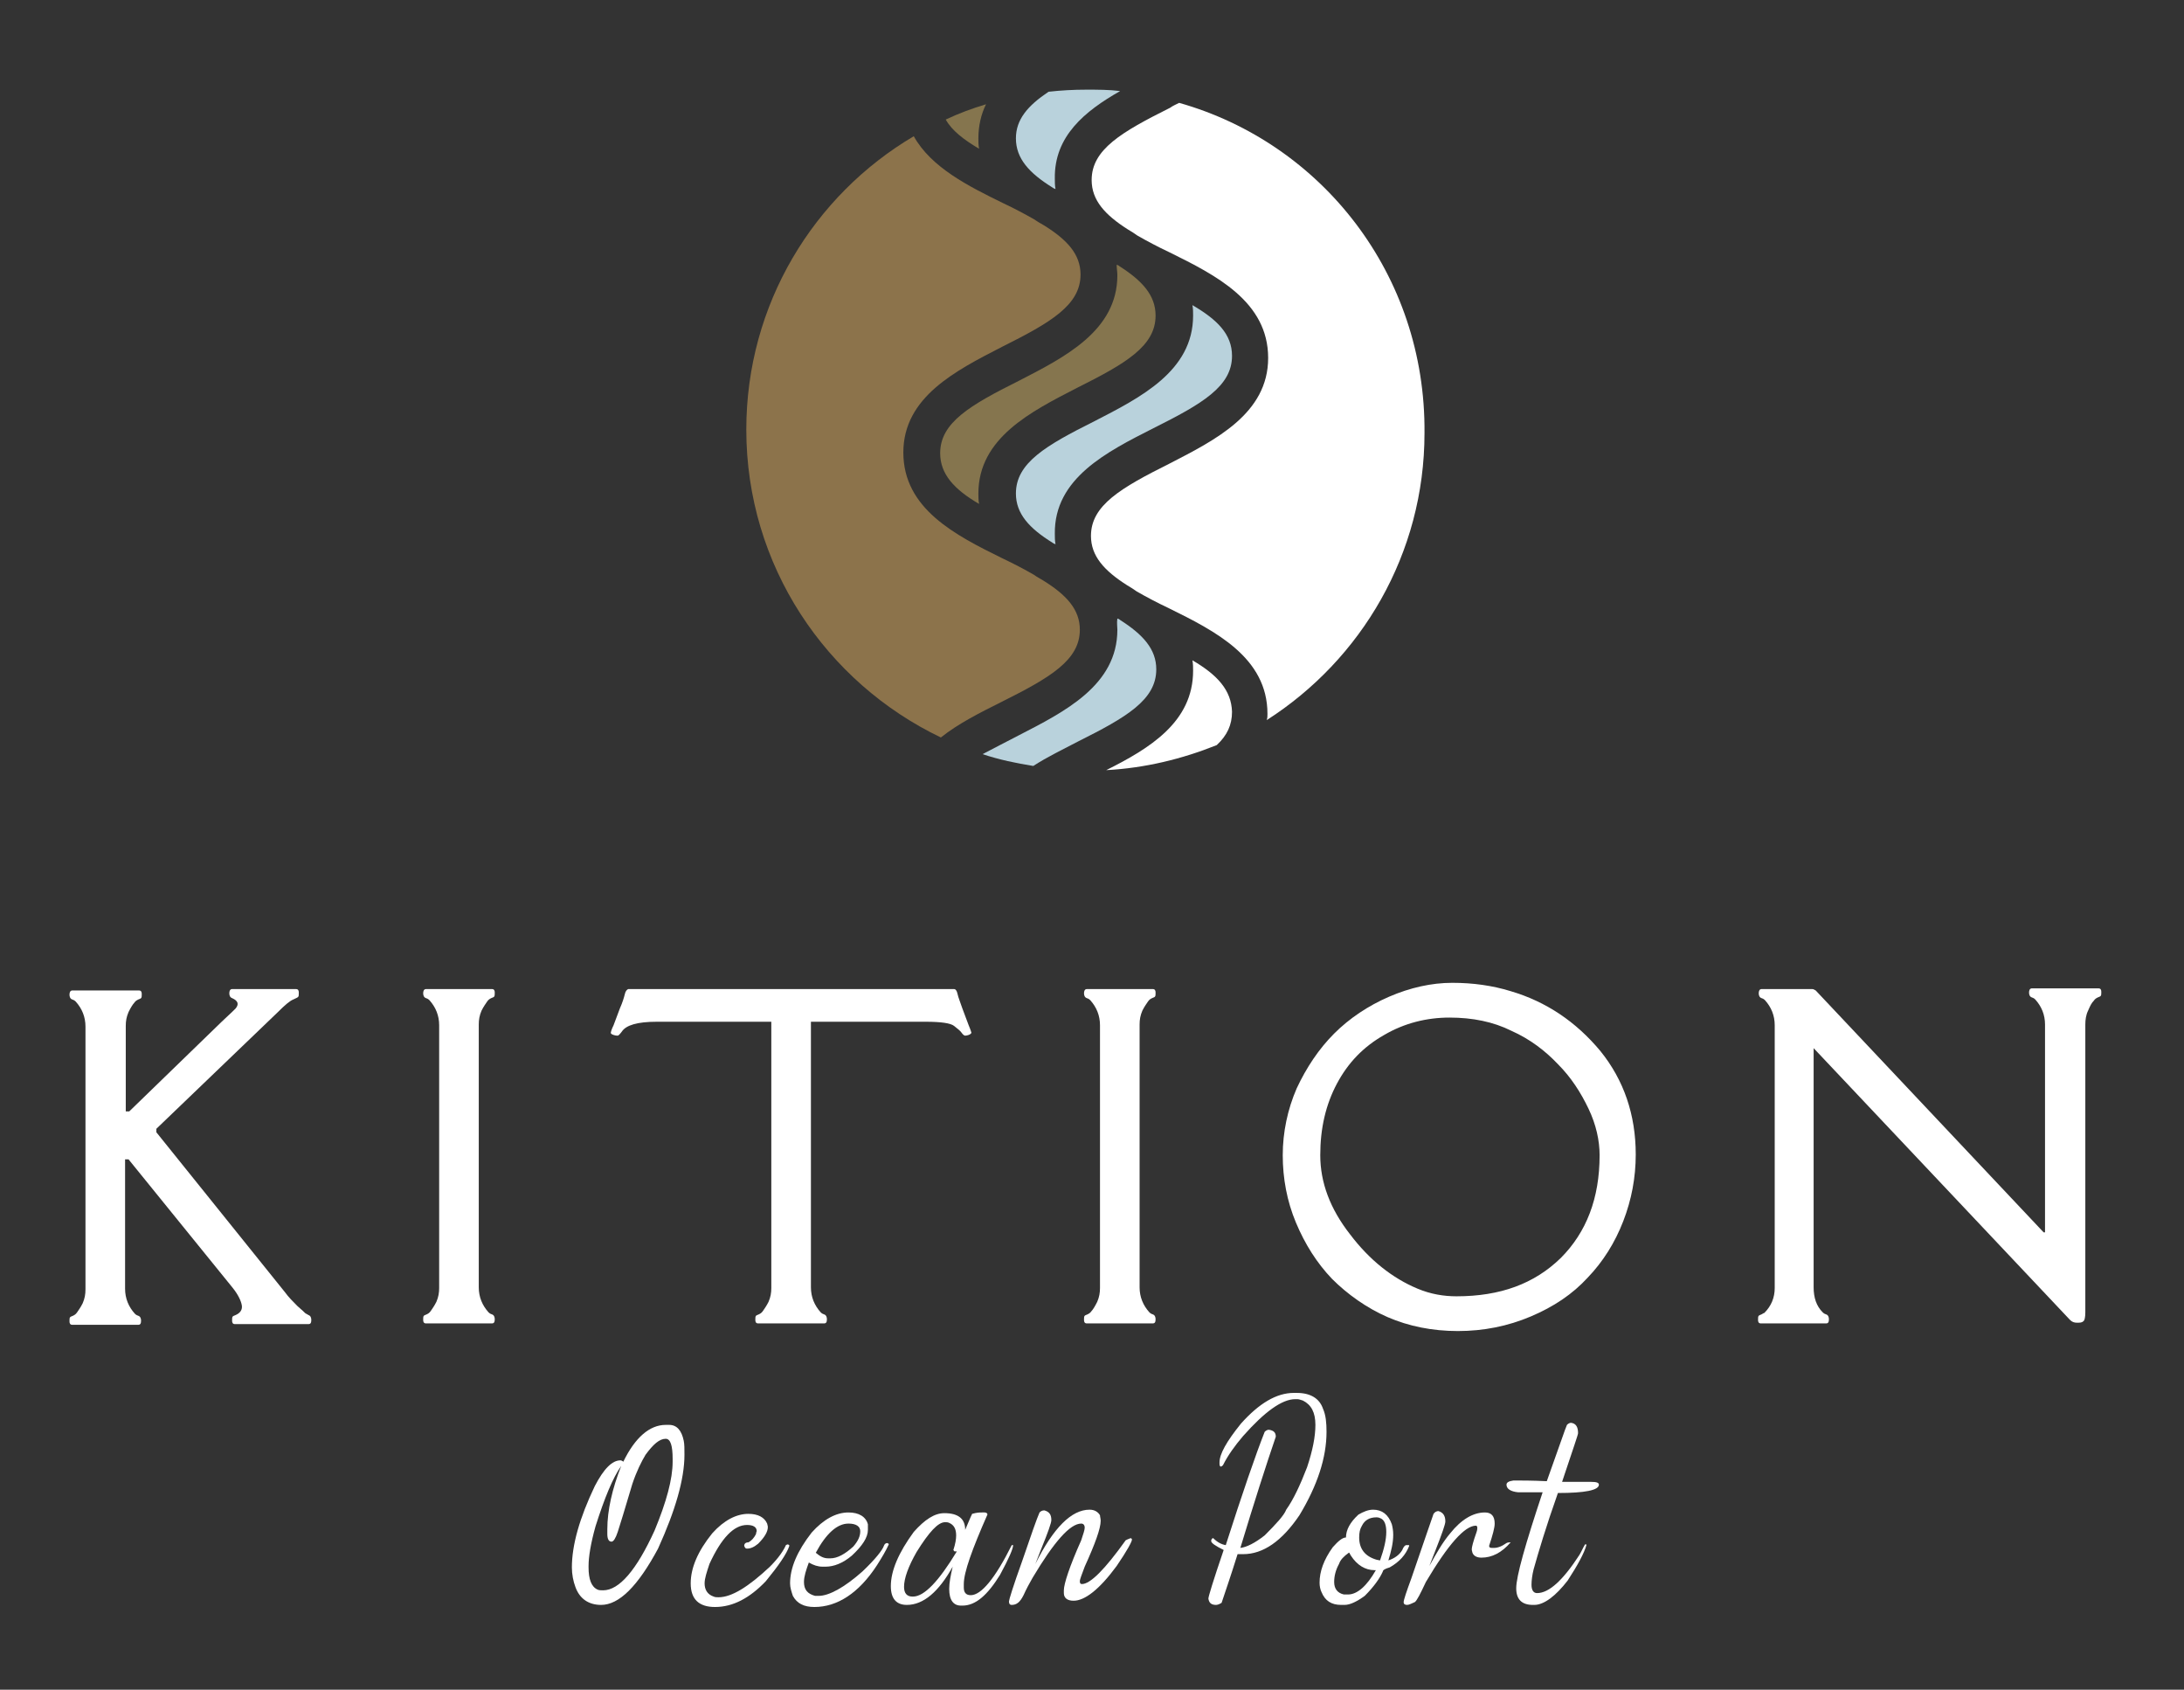 <?xml version="1.0" encoding="utf-8"?>
<!-- Generator: Adobe Illustrator 24.0.1, SVG Export Plug-In . SVG Version: 6.00 Build 0)  -->
<svg version="1.1" id="Layer_1" xmlns="http://www.w3.org/2000/svg" xmlns:xlink="http://www.w3.org/1999/xlink" x="0px" y="0px"
	 viewBox="0 0 314.3 243.1" style="enable-background:new 0 0 314.3 243.1;" xml:space="preserve">
<rect x="0" y="0" width="314.3" height="243.1" fill="#333333" stroke="none"/>
<style type="text/css">
	.st0{fill:#B9D2DC;}
	.st1{fill:#85754E;}
	.st2{fill:#FFFFFF;}
	.st3{fill:#8C734B;}
</style>
<g>
	<g>
		<path class="st0" d="M160.8,90.6c0,8-7.6,11.8-14.2,15.2c-1.9,1-3.7,1.9-5.2,2.7c2.4,0.8,4.8,1.3,7.3,1.7c2-1.3,4.3-2.4,6.4-3.5
			c7-3.5,11.3-6,11.3-10.4c0-2.9-1.9-5-5.2-7.1c-0.1-0.1-0.3-0.2-0.4-0.2C160.7,89.6,160.8,90.1,160.8,90.6z"/>
		<path class="st1" d="M160.8,39.6c0,8-7.6,11.8-14.2,15.2c-7,3.5-11.3,6-11.3,10.4c0,3,2,5.2,5.6,7.3c-0.1-0.5-0.1-1-0.1-1.5
			c0-8,7.6-11.8,14.2-15.2c7-3.5,11.3-6,11.3-10.4c0-2.9-1.9-5-5.2-7.1c-0.1-0.1-0.3-0.2-0.4-0.2C160.7,38.6,160.8,39.1,160.8,39.6z
			"/>
		<path class="st0" d="M166,61.6c7-3.5,11.3-6,11.3-10.4c0-3.1-2.1-5.2-5.7-7.3c0.1,0.5,0.1,1,0.1,1.5c0,8-7.6,11.8-14.2,15.2
			c-7,3.5-11.3,6-11.3,10.4c0,2.9,1.9,5,5.3,7.1c0.1,0.1,0.2,0.1,0.4,0.2c-0.1-0.5-0.1-1-0.1-1.5C151.7,68.8,159.3,65,166,61.6z"/>
		<path class="st2" d="M171.6,95c0.1,0.5,0.1,1,0.1,1.5c0,7.4-6.3,11.2-12.5,14.3c5.6-0.3,10.9-1.6,15.9-3.6
			c1.5-1.4,2.2-2.9,2.2-4.8C177.2,99.3,175.2,97.1,171.6,95z"/>
		<path class="st3" d="M144.1,101c7-3.5,11.3-6,11.3-10.4c0-2.9-1.9-5-5.3-7.1c-0.5-0.3-0.9-0.5-1.3-0.8c-1.4-0.8-2.9-1.6-4.6-2.4
			c-6.7-3.3-14.2-7.1-14.2-15.2c0-8,7.6-11.8,14.2-15.2c7-3.5,11.3-6,11.3-10.4c0-2.9-1.9-5-5.3-7.1c-0.5-0.3-0.9-0.5-1.3-0.8
			c-1.4-0.8-2.9-1.6-4.6-2.4c-4.9-2.4-10.3-5.1-12.8-9.6c-14.4,8.5-24.1,24.2-24.1,42.2c0,19.6,11.5,36.4,28,44.3
			C137.9,104.1,141.1,102.5,144.1,101z"/>
		<path class="st0" d="M161.2,13.1c-1.6-0.2-3.2-0.2-4.9-0.2c-1.8,0-3.6,0.1-5.4,0.3c-3,2-4.7,4-4.7,6.7c0,2.9,1.9,5,5.3,7.1
			c0.1,0.1,0.2,0.1,0.4,0.2c-0.1-0.5-0.1-1-0.1-1.5C151.7,19.6,156.1,16,161.2,13.1z"/>
		<path class="st2" d="M169.7,14.8c-0.4,0.2-0.9,0.4-1.3,0.7c-7,3.5-11.3,6-11.3,10.4c0,2.9,1.9,5,5.2,7.1c0.5,0.3,1,0.6,1.4,0.9
			c1.4,0.8,2.9,1.6,4.6,2.4c6.7,3.3,14.2,7.1,14.2,15.2c0,8-7.6,11.8-14.2,15.2c-7,3.5-11.3,6-11.3,10.4c0,2.9,1.9,5,5.2,7.1
			c0.5,0.3,1,0.6,1.4,0.9c1.4,0.8,2.9,1.6,4.6,2.4c6.7,3.3,14.2,7.1,14.2,15.2c0,0.3,0,0.6-0.1,0.9c13.6-8.7,22.7-23.9,22.7-41.3
			C205.2,39.5,190.2,20.6,169.7,14.8z"/>
		<path class="st1" d="M140.9,21.4c-0.1-0.5-0.1-1-0.1-1.5c0-1.8,0.4-3.5,1.1-4.9c-2,0.6-3.9,1.3-5.8,2.2
			C137,18.8,138.7,20.1,140.9,21.4z"/>
	</g>
	<g>
		<path class="st2" d="M86.5,230.9c-1.8,0-3.1-0.9-3.7-2.6c-0.3-0.8-0.5-1.8-0.5-2.8c0-3.2,1.1-7.1,3.3-11.7
			c1.3-2.5,2.5-3.7,3.7-3.7c0.1,0,0.3,0.1,0.4,0.2c1.7-3.5,3.8-5.3,6.1-5.3h0.5c1.1,0,1.8,0.8,2.1,2.3c0.1,0.5,0.1,1.1,0.1,2
			c0,3.5-1.3,8-3.8,13.5C91.8,228.2,89.1,230.9,86.5,230.9z M86.8,228.8c2.3,0,4.8-2.9,7.4-8.6c1.7-4.1,2.6-7.4,2.6-9.9v-0.4
			c0-1.9-0.3-2.9-1-2.9c-0.9,0-1.8,0.8-2.9,2.3c-0.6,1-1.3,2.4-1.9,4.2c-1.1,3.7-1.8,6-2.1,6.9c-0.3,0.9-0.6,1.4-0.9,1.4
			c-0.4,0-0.6-0.4-0.6-1.1V220c0-2.7,0.7-5.8,2-9.1c0,0,0,0,0,0c-1.2,1.7-2.4,4.6-3.7,8.7c-0.7,2.5-1,4.4-1,5.7c0,0.1,0,0.2,0,0.2
			c0,1.7,0.4,2.8,1.3,3.2C86.2,228.8,86.5,228.8,86.8,228.8z"/>
		<path class="st2" d="M102.9,231.2c-2.3,0-3.5-1.1-3.5-3.4c0-2.2,1-4.6,3.1-7.2c1.7-1.9,3.5-2.8,5.2-2.8c1.4,0,2.3,0.5,2.7,1.4
			c0,0.1,0.1,0.3,0.1,0.5c0,0.7-0.5,1.5-1.4,2.4c-0.6,0.5-1.1,0.7-1.6,0.7c-0.2,0-0.3-0.1-0.4-0.4c0-0.3,0.2-0.5,0.6-0.5
			c0.4-0.2,0.8-0.6,1.1-1.2c0-0.2,0.1-0.4,0.1-0.4c0-0.6-0.5-0.9-1.4-0.9c-1.9,0-3.7,1.9-5.4,5.6c-0.4,1.2-0.7,2.1-0.7,2.8
			c0,0.9,0.4,1.6,1.3,1.9c0.2,0.1,0.5,0.1,0.7,0.1c1.9,0,4.3-1.5,7.4-4.4c1.3-1.3,2-2.4,2.3-3.1l0.2-0.1c0.2,0,0.3,0.1,0.3,0.2
			c-0.4,1.2-1.6,2.9-3.4,5.1C107.9,229.9,105.5,231.2,102.9,231.2z"/>
		<path class="st2" d="M117.2,231.2c-1.5,0-2.5-0.5-3.1-1.6c-0.2-0.6-0.4-1.2-0.4-1.8c0-2.2,1-4.6,3.1-7.3c1.7-1.9,3.5-2.9,5.3-2.9
			c1.5,0,2.5,0.6,2.8,1.7c0,0.1,0,0.4,0,0.8c0,1.1-0.8,2.3-2.3,3.7c-1.3,1.1-2.6,1.6-3.8,1.6h-0.4c-0.7,0-1.3-0.2-2-0.6
			c-0.4,1.1-0.7,2-0.7,2.8c0,1.1,0.5,1.7,1.6,2c0.2,0,0.3,0,0.5,0c1.5,0,3.7-1.2,6.3-3.5c1.9-1.8,2.9-3.1,3.1-3.7
			c0.1-0.3,0.3-0.4,0.5-0.4c0.2,0.1,0.2,0.1,0.2,0.2c-0.4,0.9-1,1.9-1.7,3C123.6,229.2,120.5,231.2,117.2,231.2z M119.5,224.2
			c1,0,2.1-0.6,3.3-1.7c0.7-0.8,1-1.5,1-2.2s-0.6-1.1-1.7-1.1c-1.6,0-3.2,1.4-4.7,4.2c0.6,0.5,1.1,0.8,1.8,0.8H119.5z"/>
		<path class="st2" d="M130.5,230.9c-1.5,0-2.3-0.9-2.3-2.7c0-2.2,1.1-4.8,3.3-7.8c1.6-1.8,3-2.7,4.4-2.7c2,0,3,0.8,3,2.4h0
			c0.4-0.9,0.7-1.7,1-2.3c0.7-0.2,1.1-0.2,1.4-0.2h0.4c0.2,0,0.4,0.1,0.4,0.3c-2.2,5-3.4,8.3-3.4,10v0.5c0,0.7,0.3,1.1,1,1.1
			c1.5,0,3.5-2.4,5.9-7.2l0.2,0c0,0.5-0.6,1.9-1.9,4.3c-1.8,2.9-3.5,4.4-5.4,4.4h-0.2c-1.1,0-1.7-0.8-1.7-2.4c0-0.9,0.2-1.9,0.5-3.2
			c0,0,0,0,0,0C135.1,229,132.9,230.9,130.5,230.9z M131.4,229.7c1.6,0,3.7-2.2,6.3-6.5l-0.3,0c-0.1,0-0.1-0.1-0.2-0.2
			c0.3-0.9,0.4-1.6,0.4-2.1c0-0.9-0.3-1.5-1-1.8c-0.2-0.1-0.4-0.1-0.6-0.1c-1,0-2.3,1.4-4.1,4.3c-1.2,2.1-1.8,3.8-1.8,5
			c0,0.9,0.4,1.4,1.2,1.4H131.4z"/>
		<path class="st2" d="M145.6,230.9c-0.3,0-0.4-0.2-0.4-0.5c0-0.2,0.6-2.2,1.9-5.8c1.3-3.8,2.1-6.1,2.5-7c0.2-0.2,0.4-0.3,0.7-0.3
			c0.7,0.2,1,0.6,1,1.4c0,0.4-0.5,1.8-1.4,4l-0.9,2.3c0,0,0,0,0,0c2.6-5.2,5.2-7.8,7.8-7.8c0.7,0,1.2,0.3,1.5,0.8
			c0,0.2,0.1,0.5,0.1,0.8c0,1.1-0.8,3.3-2.3,6.6c-0.4,1.1-0.7,1.8-0.7,2.1c0,0.3,0.1,0.4,0.3,0.4c1.2,0,3.3-2.1,6.3-6.3
			c0.2-0.1,0.4-0.2,0.7-0.3c0.1,0,0.2,0.1,0.2,0.2c0,0.3-0.7,1.6-2.2,3.8c-2.5,3.4-4.6,5-6.2,5c-0.9,0-1.4-0.4-1.4-1.1v-0.4
			c0-0.9,0.8-3.4,2.5-7.2c0.3-0.9,0.5-1.5,0.5-1.8c0-0.4-0.2-0.6-0.5-0.6c-1.6,0-3.9,2.6-7,7.8c-0.4,0.7-0.9,1.6-1.3,2.5
			C146.8,230.5,146.3,230.9,145.6,230.9z"/>
		<path class="st2" d="M175,230.9c-0.7,0-1-0.3-1.1-0.9c0-0.3,0.7-2.6,2.2-7c-1.2-0.6-1.8-1-1.8-1.3c0-0.2,0.1-0.3,0.2-0.4h0.1
			c0.6,0.6,1.2,0.9,1.8,1v0c2.4-7.5,4.3-13,5.6-16.3c0.2-0.2,0.4-0.3,0.6-0.3c0.7,0.1,1,0.4,1,1c-1.4,4.1-3.1,9.4-5.1,16
			c0.9-0.1,2.1-0.7,3.5-1.8c1.7-1.7,2.8-2.9,3.1-3.7c1-1.4,2-3.5,3-6.1c0.8-2.4,1.2-4.4,1.2-6.1c0-1.8-0.6-2.9-1.8-3.5
			c-0.3-0.1-0.6-0.2-0.8-0.2h-0.3c-1.9,0-4.4,1.8-7.5,5.3c-1.2,1.4-2.2,2.8-2.9,4.2c-0.2,0.2-0.3,0.2-0.3,0.2
			c-0.1,0-0.2-0.1-0.2-0.4v-0.2c0-1.2,1-3,3.1-5.6c2.6-2.9,5.1-4.4,7.6-4.4h0.4c2,0,3.3,0.8,3.8,2.3c0.4,0.9,0.5,2,0.5,3.3
			c0,3.7-1.3,7.7-3.9,12c-2.5,3.7-5.2,5.6-8.1,5.6c-0.1,0-0.4,0-0.8,0c-1,3.2-1.8,5.5-2.3,7C175.5,230.8,175.2,230.9,175,230.9z"/>
		<path class="st2" d="M193.5,230.9H193c-1.4,0-2.3-0.6-2.8-1.8c-0.2-0.4-0.3-0.9-0.3-1.4c0-1.6,0.6-3.3,1.9-5.1
			c0.8-0.9,1.4-1.4,1.9-1.4c0-1.1,0.6-2.2,1.8-3.3c0.7-0.4,1.4-0.7,2.1-0.7c1.3,0,2.2,0.7,2.7,2.1c0.1,0.4,0.2,0.9,0.2,1.5
			c0,1.2-0.3,2.4-0.7,3.7h0c0.9-0.3,1.6-0.8,2-1.5c0.2-0.5,0.4-0.7,0.6-0.7h0.3c0.1,0,0.1,0,0.1,0.1c-0.5,1.3-1.4,2.3-2.8,3.1
			c-0.7,0.2-1,0.4-1,0.6c-0.4,0.9-1.2,2.1-2.6,3.5C195.3,230.4,194.3,230.9,193.5,230.9z M194,229.4c1.3,0,2.7-1.2,4-3.5v0h-0.2
			c-1.3,0-2.5-0.7-3.4-2.1c-0.1-0.2-0.2-0.3-0.2-0.4h-0.1c-0.7,0.5-1.2,1-1.4,1.6c-0.5,0.9-0.7,1.8-0.7,2.6c0,1,0.5,1.6,1.4,1.8
			L194,229.4z M198.6,224.5c0.6-1.7,0.9-3,0.9-4.1c0-0.9-0.2-1.6-0.7-1.9c-0.2-0.1-0.4-0.2-0.7-0.2c-1,0-1.7,0.4-2.1,1.2
			c-0.3,0.5-0.4,1-0.4,1.7c0,1.6,0.8,2.7,2.5,3.2L198.6,224.5z"/>
		<path class="st2" d="M202.5,230.9c-0.3,0-0.5-0.1-0.5-0.4c0-0.3,0.4-1.5,1.1-3.4c1.8-5.2,2.8-8.2,3.2-9.3c0.2-0.3,0.5-0.4,0.7-0.4
			c0.7,0.2,1,0.7,1,1.5c0,0.4-0.5,1.8-1.4,4.1l-0.9,2.3c1-1.8,1.9-3.4,3-4.7c1.6-2,3.3-3,5-3c0.9,0,1.4,0.5,1.4,1.6
			c0,0.6-0.3,1.7-0.8,3.2c0,0.2,0.1,0.3,0.4,0.3h0.3c0.5,0,1.1-0.2,1.8-0.7c0.2-0.1,0.4-0.1,0.5-0.1l0.1,0c-1.3,1.5-2.7,2.2-4.2,2.2
			c-0.6,0-1.1-0.2-1.3-0.7c0-0.1-0.1-0.3-0.1-0.5c0-0.3,0.2-1.1,0.7-2.5c0.1-0.3,0.1-0.5,0.1-0.6c0-0.2-0.1-0.3-0.2-0.3
			c-1.6,0-4,2.7-7.2,8.1c-0.8,1.7-1.3,2.7-1.6,2.9C203.1,230.7,202.8,230.9,202.5,230.9z"/>
		<path class="st2" d="M220.8,230.9h-0.2c-1.6,0-2.4-0.8-2.4-2.4c0-1.7,1.3-6.3,3.8-13.8h0c-1.9,0-3.1,0-3.5,0
			c-1.1-0.1-1.7-0.5-1.7-1.1c0-0.3,0.3-0.5,1-0.6c1.1,0,2.7,0,4.8,0.1c1.8-5,2.7-7.7,2.9-8.1c0.2-0.2,0.4-0.3,0.6-0.3
			c0.7,0.1,1,0.6,1,1.5c0,0.2-0.7,2.2-2,6.1l-0.3,0.9h0c2.1,0,3.5,0,4.2,0c0.7,0,1.1,0.1,1.1,0.4c0,0.8-2,1.2-5.9,1.2
			c-1.7,4.8-2.8,8.5-3.5,11c-0.2,0.8-0.3,1.6-0.3,2.2c0,0.8,0.3,1.2,0.8,1.2c1.7,0,3.7-1.8,6.1-5.5c0.3-0.5,0.5-1,0.8-1.5l0.2,0
			l0,0.1c-0.3,1.1-1.2,2.8-2.7,5.1C223.9,229.6,222.2,230.9,220.8,230.9z"/>
	</g>
	<g>
		<path class="st2" d="M22.5,162.9L41,185.9c0.5,0.7,1.2,1.4,1.8,2c0.7,0.6,1,0.9,1.1,1c0.1,0.1,0.2,0.1,0.5,0.3
			c0.3,0.1,0.4,0.4,0.4,0.7c0,0.4-0.1,0.6-0.4,0.6H33.8c-0.3,0-0.4-0.2-0.4-0.5c0-0.3,0-0.5,0.1-0.6c0.1-0.1,0.2-0.1,0.4-0.2
			c0.7-0.3,1-0.8,0.9-1.4s-0.5-1.5-1.3-2.5l-15-18.5h-0.5v18.6c0,1.4,0.5,2.6,1.4,3.6c0.1,0.1,0.2,0.2,0.5,0.3
			c0.3,0.1,0.4,0.4,0.4,0.7c0,0.4-0.1,0.6-0.4,0.6h-9.5c-0.3,0-0.4-0.2-0.4-0.5c0-0.3,0-0.5,0.1-0.6c0.1-0.1,0.2-0.1,0.4-0.2
			c0.2-0.1,0.4-0.2,0.6-0.5s0.5-0.7,0.8-1.3c0.3-0.7,0.4-1.3,0.4-2v-37.8c0-1.4-0.5-2.6-1.4-3.6c-0.1-0.1-0.2-0.2-0.5-0.3
			c-0.3-0.1-0.4-0.4-0.4-0.7s0.1-0.6,0.4-0.6H20c0.3,0,0.4,0.2,0.4,0.5s0,0.5-0.1,0.6s-0.2,0.1-0.4,0.2c-0.2,0.1-0.4,0.2-0.6,0.5
			c-0.2,0.2-0.5,0.7-0.8,1.3c-0.3,0.7-0.4,1.3-0.4,2v12.3h0.5L31.9,147c1.3-1.2,1.9-1.8,2-1.9c0.5-0.6,0.4-1.1-0.5-1.5
			c-0.3-0.1-0.4-0.4-0.4-0.7s0.1-0.6,0.4-0.6h9.2c0.3,0,0.4,0.2,0.4,0.5s0,0.6-0.1,0.6c0,0.1-0.3,0.2-0.7,0.4
			c-0.5,0.2-1.2,0.8-2.2,1.8l-17.5,16.8V162.9z"/>
		<path class="st2" d="M61.3,142.3h9.5c0.3,0,0.4,0.2,0.4,0.5s0,0.5-0.1,0.6s-0.2,0.1-0.4,0.2c-0.2,0.1-0.4,0.2-0.6,0.5
			s-0.5,0.7-0.8,1.3c-0.3,0.7-0.4,1.3-0.4,2v37.8c0,1.4,0.5,2.6,1.4,3.6c0.1,0.1,0.2,0.2,0.5,0.3c0.3,0.1,0.4,0.4,0.4,0.7
			c0,0.4-0.1,0.6-0.4,0.6h-9.5c-0.3,0-0.4-0.2-0.4-0.5c0-0.3,0-0.5,0.1-0.6c0.1-0.1,0.2-0.1,0.4-0.2s0.4-0.2,0.6-0.5
			s0.5-0.7,0.8-1.3c0.3-0.7,0.4-1.3,0.4-2v-37.8c0-1.4-0.5-2.6-1.4-3.6c-0.1-0.1-0.2-0.2-0.5-0.3c-0.3-0.1-0.4-0.4-0.4-0.7
			S61,142.3,61.3,142.3z"/>
		<path class="st2" d="M137.3,142.3c0.2,0,0.4,0.2,0.5,0.7c0.1,0.5,0.4,1.2,0.7,2.1l0.9,2.4c0.3,0.7,0.4,1.1,0.4,1.1
			s-0.1,0.2-0.4,0.3c-0.3,0.1-0.5,0.1-0.5,0.1c-0.1,0-0.3-0.1-0.5-0.4c-0.2-0.3-0.6-0.6-1.1-1c-0.5-0.4-1.9-0.6-4.1-0.6h-16.5v38.2
			c0,1.4,0.5,2.6,1.4,3.6c0.1,0.1,0.2,0.2,0.5,0.3c0.3,0.1,0.4,0.4,0.4,0.7c0,0.4-0.1,0.6-0.4,0.6h-9.5c-0.3,0-0.4-0.2-0.4-0.5
			c0-0.3,0-0.5,0.1-0.6c0.1-0.1,0.2-0.1,0.4-0.2c0.2-0.1,0.4-0.2,0.6-0.5s0.5-0.7,0.8-1.3c0.3-0.7,0.4-1.3,0.4-2V147H94.5
			c-2.8,0-4.4,0.5-5,1.4c-0.3,0.4-0.5,0.6-0.6,0.6c-0.1,0-0.3,0-0.6-0.1c-0.3-0.1-0.4-0.2-0.4-0.3s0.1-0.5,0.4-1.1l0.9-2.4
			c0.4-0.9,0.6-1.6,0.7-2c0.1-0.5,0.3-0.7,0.5-0.8H137.3z"/>
		<path class="st2" d="M156.4,142.3h9.5c0.3,0,0.4,0.2,0.4,0.5s0,0.5-0.1,0.6s-0.2,0.1-0.4,0.2c-0.2,0.1-0.4,0.2-0.6,0.5
			s-0.5,0.7-0.8,1.3c-0.3,0.7-0.4,1.3-0.4,2v37.8c0,1.4,0.5,2.6,1.4,3.6c0.1,0.1,0.2,0.2,0.5,0.3c0.3,0.1,0.4,0.4,0.4,0.7
			c0,0.4-0.1,0.6-0.4,0.6h-9.5c-0.3,0-0.4-0.2-0.4-0.5c0-0.3,0-0.5,0.1-0.6c0.1-0.1,0.2-0.1,0.4-0.2s0.4-0.2,0.6-0.5
			c0.2-0.2,0.5-0.7,0.8-1.3c0.3-0.7,0.4-1.3,0.4-2v-37.8c0-1.4-0.5-2.6-1.4-3.6c-0.1-0.1-0.2-0.2-0.5-0.3c-0.3-0.1-0.4-0.4-0.4-0.7
			S156.1,142.3,156.4,142.3z"/>
		<path class="st2" d="M191.7,184c-2.2-2.3-3.9-5-5.2-8.1c-1.3-3.1-1.9-6.4-1.9-9.7s0.7-6.6,2-9.6c1.4-3,3.2-5.7,5.4-7.9
			c2.2-2.2,4.9-4,7.9-5.3c3-1.3,6.1-2,9.1-2s5.8,0.4,8.4,1.2c5.1,1.5,9.4,4.4,12.9,8.6c3.4,4.2,5.1,9.2,5.1,14.9
			c0,3.3-0.6,6.5-1.8,9.6c-1.2,3.1-2.9,5.8-5.1,8.1c-2.2,2.4-4.9,4.2-8.2,5.6c-3.3,1.4-6.8,2.1-10.5,2.1c-3.7,0-7.1-0.7-10.1-2
			S193.9,186.2,191.7,184z M204,185.4c1.9,0.8,3.8,1.1,5.6,1.1c6.3,0,11.2-1.8,15-5.5c3.7-3.7,5.6-8.6,5.6-14.8
			c0-2.1-0.5-4.4-1.6-6.7c-1.1-2.3-2.5-4.5-4.4-6.4c-1.8-1.9-4-3.6-6.7-4.8c-2.6-1.3-5.6-1.9-8.9-1.9c-3.3,0-6.5,0.8-9.4,2.5
			c-3,1.7-5.2,4-6.8,7c-1.6,3-2.4,6.4-2.4,10.3c0,3.9,1.4,7.7,4.3,11.4C197.1,181.3,200.4,183.9,204,185.4z"/>
		<path class="st2" d="M260.8,142.3c0.2,0,0.3,0.1,0.5,0.2l32.8,34.8h0.2v-29.9c0-1.4-0.5-2.6-1.4-3.6c-0.1-0.1-0.2-0.2-0.5-0.3
			c-0.3-0.1-0.4-0.4-0.4-0.7s0.1-0.6,0.4-0.6h9.6c0.3,0,0.4,0.2,0.4,0.5s0,0.5-0.1,0.6s-0.2,0.1-0.4,0.2c-0.2,0.1-0.4,0.2-0.6,0.5
			c-0.3,0.3-0.5,0.7-0.8,1.4c-0.3,0.6-0.4,1.3-0.4,2v41.4c0,0.7-0.1,1.2-0.3,1.3c-0.2,0.2-0.5,0.2-0.9,0.2c-0.4,0-0.7-0.1-1-0.4
			L261,150.8v34.4c0,1.5,0.4,2.7,1.3,3.6c0.1,0.1,0.2,0.2,0.5,0.3c0.3,0.1,0.4,0.4,0.4,0.7c0,0.4-0.1,0.6-0.4,0.6h-9.4
			c-0.3,0-0.4-0.2-0.4-0.5c0-0.3,0-0.5,0.1-0.6c0.1-0.1,0.2-0.1,0.4-0.2s0.3-0.2,0.4-0.2c1-1,1.5-2.2,1.5-3.6v-37.8
			c0-1.4-0.5-2.6-1.4-3.6c-0.1-0.1-0.2-0.2-0.5-0.3c-0.3-0.1-0.4-0.4-0.4-0.7s0.1-0.6,0.4-0.6H260.8z"/>
	</g>
</g>
</svg>
